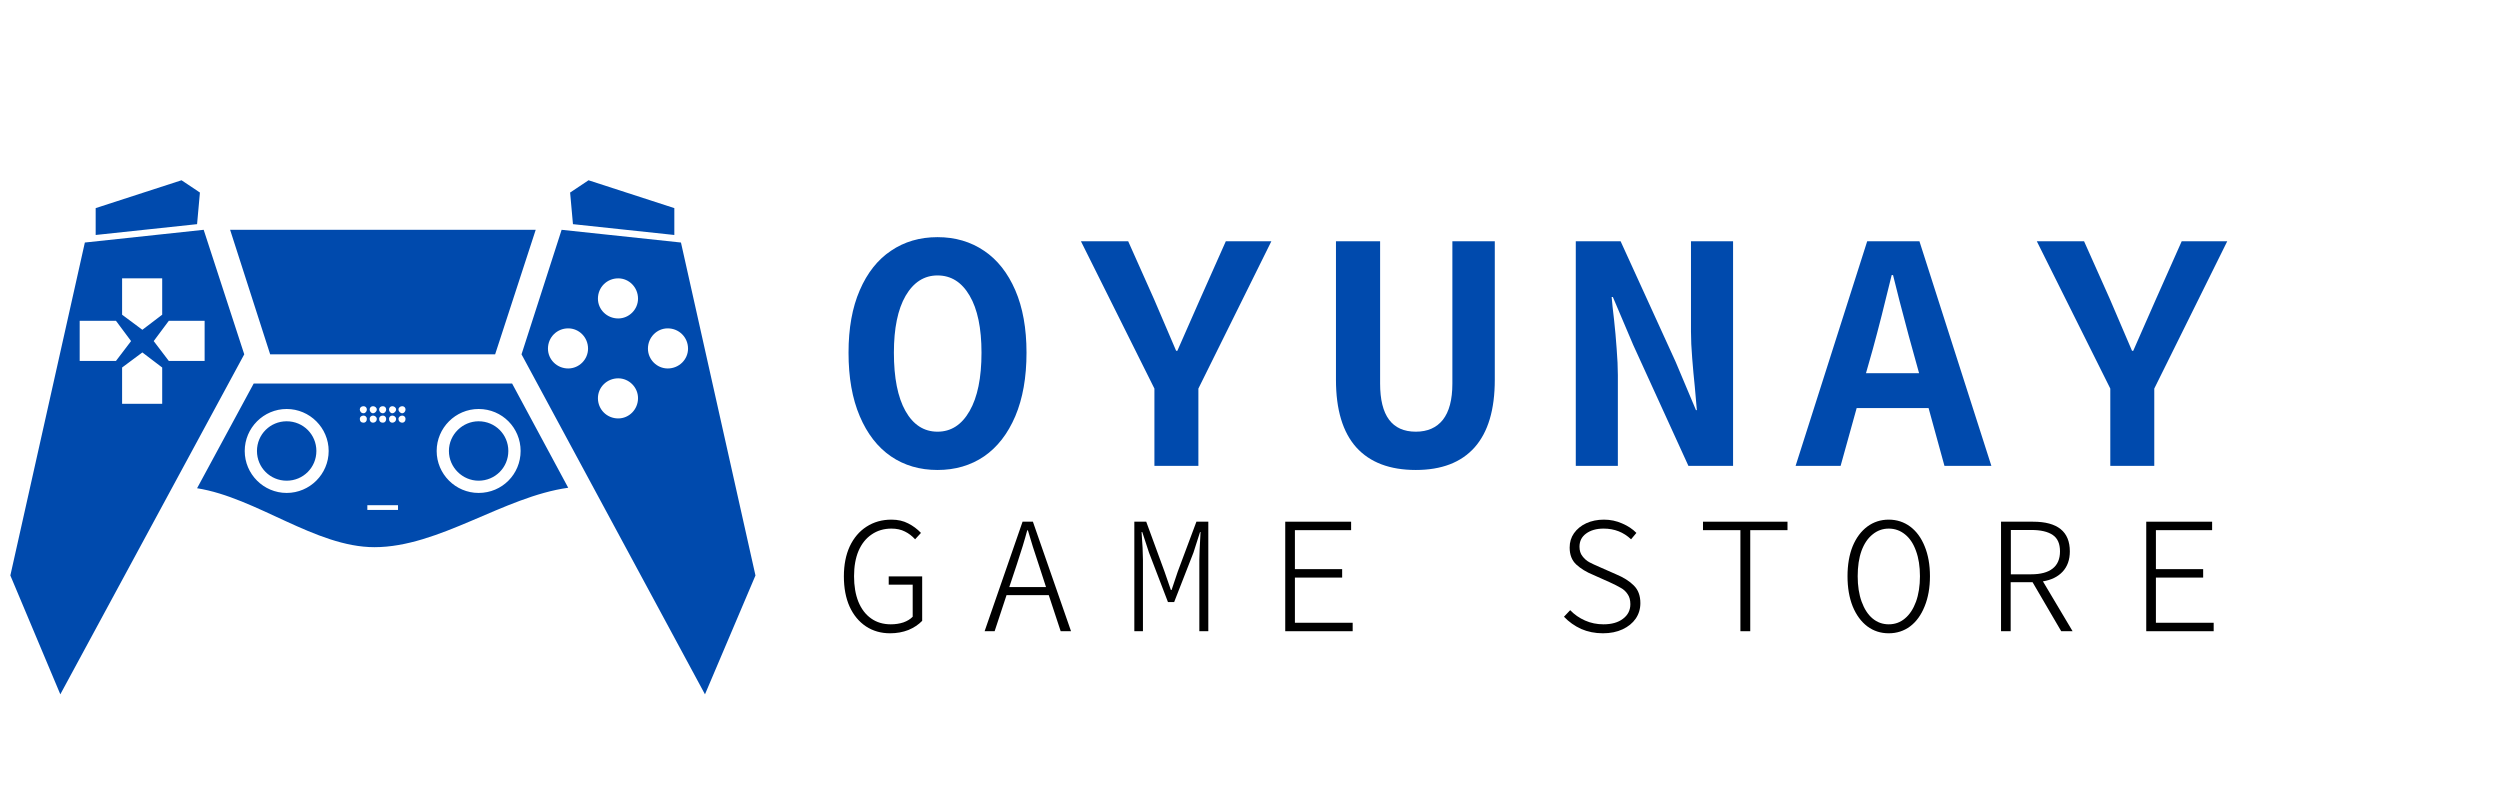 <?xml version="1.0" encoding="UTF-8"?>
<svg xmlns="http://www.w3.org/2000/svg" xmlns:xlink="http://www.w3.org/1999/xlink" width="302" zoomAndPan="magnify" viewBox="0 0 226.5 71.25" height="95" preserveAspectRatio="xMidYMid meet" version="1.0">
  <defs>
    <g></g>
    <clipPath id="e1a90b24eb">
      <path d="M 0.934 16.332 L 68.473 16.332 L 68.473 63 L 0.934 63 Z M 0.934 16.332 " clip-rule="nonzero"></path>
    </clipPath>
  </defs>
  <g clip-path="url(#e1a90b24eb)">
    <path fill="#004aad" d="M 5.465 62.906 L 0.938 52.137 L 7.688 21.973 L 18.453 20.82 L 22.129 32.102 Z M 25.973 38.168 C 27.469 38.168 28.664 39.363 28.664 40.859 C 28.664 42.355 27.469 43.551 25.973 43.551 C 24.477 43.551 23.281 42.355 23.281 40.859 C 23.281 39.363 24.477 38.168 25.973 38.168 Z M 43.363 38.168 C 44.859 38.168 46.055 39.363 46.055 40.859 C 46.055 42.355 44.859 43.551 43.363 43.551 C 41.91 43.551 40.672 42.355 40.672 40.859 C 40.672 39.363 41.91 38.168 43.363 38.168 Z M 51.91 20.309 L 51.652 17.445 L 53.32 16.332 L 61.094 18.855 L 61.094 21.289 Z M 17.855 20.309 L 18.113 17.445 L 16.445 16.332 L 8.668 18.855 L 8.668 21.289 Z M 22.984 34.75 L 46.398 34.75 L 51.48 44.191 C 45.629 45.004 39.773 49.574 33.922 49.574 C 28.582 49.574 23.238 45.09 17.855 44.234 Z M 32.938 36.801 C 33.109 36.801 33.238 36.93 33.238 37.098 C 33.238 37.27 33.109 37.441 32.938 37.441 C 32.727 37.441 32.598 37.27 32.598 37.098 C 32.598 36.93 32.727 36.801 32.938 36.801 Z M 32.938 37.652 C 33.109 37.652 33.238 37.781 33.238 37.953 C 33.238 38.168 33.109 38.297 32.938 38.297 C 32.727 38.297 32.598 38.168 32.598 37.953 C 32.598 37.781 32.727 37.652 32.938 37.652 Z M 33.793 36.801 C 33.965 36.801 34.137 36.93 34.137 37.098 C 34.137 37.27 33.965 37.441 33.793 37.441 C 33.621 37.441 33.492 37.27 33.492 37.098 C 33.492 36.93 33.621 36.801 33.793 36.801 Z M 33.793 37.652 C 33.965 37.652 34.137 37.781 34.137 37.953 C 34.137 38.168 33.965 38.297 33.793 38.297 C 33.621 38.297 33.492 38.168 33.492 37.953 C 33.492 37.781 33.621 37.652 33.793 37.652 Z M 34.691 36.801 C 34.859 36.801 34.988 36.93 34.988 37.098 C 34.988 37.27 34.859 37.441 34.691 37.441 C 34.477 37.441 34.348 37.27 34.348 37.098 C 34.348 36.93 34.477 36.801 34.691 36.801 Z M 34.691 37.652 C 34.859 37.652 34.988 37.781 34.988 37.953 C 34.988 38.168 34.859 38.297 34.691 38.297 C 34.477 38.297 34.348 38.168 34.348 37.953 C 34.348 37.781 34.477 37.652 34.691 37.652 Z M 35.543 36.801 C 35.715 36.801 35.887 36.93 35.887 37.098 C 35.887 37.27 35.715 37.441 35.543 37.441 C 35.375 37.441 35.246 37.27 35.246 37.098 C 35.246 36.93 35.375 36.801 35.543 36.801 Z M 35.543 37.652 C 35.715 37.652 35.887 37.781 35.887 37.953 C 35.887 38.168 35.715 38.297 35.543 38.297 C 35.375 38.297 35.246 38.168 35.246 37.953 C 35.246 37.781 35.375 37.652 35.543 37.652 Z M 36.441 36.801 C 36.613 36.801 36.742 36.93 36.742 37.098 C 36.742 37.27 36.613 37.441 36.441 37.441 C 36.27 37.441 36.102 37.27 36.102 37.098 C 36.102 36.93 36.27 36.801 36.441 36.801 Z M 36.441 37.652 C 36.613 37.652 36.742 37.781 36.742 37.953 C 36.742 38.168 36.613 38.297 36.441 38.297 C 36.27 38.297 36.102 38.168 36.102 37.953 C 36.102 37.781 36.27 37.652 36.441 37.652 Z M 33.281 45.773 L 36.059 45.773 L 36.059 46.199 L 33.281 46.199 Z M 25.973 37.055 C 28.066 37.055 29.777 38.766 29.777 40.859 C 29.777 42.953 28.066 44.66 25.973 44.66 C 23.879 44.66 22.172 42.953 22.172 40.859 C 22.172 38.766 23.879 37.055 25.973 37.055 Z M 43.363 37.055 C 45.5 37.055 47.168 38.766 47.168 40.859 C 47.168 42.953 45.5 44.66 43.363 44.66 C 41.27 44.66 39.562 42.953 39.562 40.859 C 39.562 38.766 41.27 37.055 43.363 37.055 Z M 20.848 20.82 L 24.477 32.102 C 31.273 32.102 38.066 32.102 44.859 32.102 L 48.535 20.82 C 39.305 20.82 30.074 20.82 20.848 20.82 Z M 63.871 62.906 L 68.445 52.137 L 61.695 21.973 L 50.883 20.82 L 47.25 32.102 Z M 56.012 25.219 C 56.992 25.219 57.805 26.031 57.805 27.059 C 57.805 28.039 56.992 28.852 56.012 28.852 C 54.984 28.852 54.172 28.039 54.172 27.059 C 54.172 26.031 54.984 25.219 56.012 25.219 Z M 56.012 34.277 C 56.992 34.277 57.805 35.09 57.805 36.074 C 57.805 37.098 56.992 37.91 56.012 37.91 C 54.984 37.91 54.172 37.098 54.172 36.074 C 54.172 35.09 54.984 34.277 56.012 34.277 Z M 62.336 31.586 C 62.336 32.57 61.523 33.383 60.496 33.383 C 59.516 33.383 58.703 32.57 58.703 31.586 C 58.703 30.562 59.516 29.75 60.496 29.75 C 61.523 29.75 62.336 30.562 62.336 31.586 Z M 53.277 31.586 C 53.277 32.57 52.465 33.383 51.48 33.383 C 50.457 33.383 49.645 32.57 49.645 31.586 C 49.645 30.562 50.457 29.75 51.48 29.75 C 52.465 29.75 53.277 30.562 53.277 31.586 Z M 18.539 29.066 L 18.539 32.699 L 15.293 32.699 L 13.926 30.902 L 15.293 29.066 Z M 7.219 29.066 L 7.219 32.699 L 10.508 32.699 L 11.875 30.902 L 10.508 29.066 Z M 11.062 25.219 L 14.695 25.219 L 14.695 28.512 L 12.898 29.879 L 11.062 28.512 Z M 11.062 36.586 L 14.695 36.586 L 14.695 33.297 L 12.898 31.93 L 11.062 33.297 Z M 11.062 36.586 " fill-opacity="1" fill-rule="evenodd"></path>
  </g>
  <g fill="#004aad" fill-opacity="1">
    <g transform="translate(75.596, 42.205)">
      <g>
        <path d="M 1.281 -10.25 C 1.281 -12.457 1.617 -14.344 2.297 -15.906 C 2.973 -17.477 3.914 -18.672 5.125 -19.484 C 6.332 -20.305 7.738 -20.719 9.344 -20.719 C 10.945 -20.719 12.352 -20.305 13.562 -19.484 C 14.77 -18.672 15.711 -17.477 16.391 -15.906 C 17.066 -14.344 17.406 -12.457 17.406 -10.25 C 17.406 -8.008 17.066 -6.094 16.391 -4.5 C 15.711 -2.906 14.77 -1.691 13.562 -0.859 C 12.352 -0.035 10.945 0.375 9.344 0.375 C 7.738 0.375 6.332 -0.035 5.125 -0.859 C 3.914 -1.691 2.973 -2.906 2.297 -4.5 C 1.617 -6.094 1.281 -8.008 1.281 -10.25 Z M 13.328 -10.25 C 13.328 -12.477 12.969 -14.203 12.25 -15.422 C 11.539 -16.641 10.57 -17.25 9.344 -17.25 C 8.133 -17.25 7.172 -16.633 6.453 -15.406 C 5.742 -14.176 5.391 -12.457 5.391 -10.25 C 5.391 -7.977 5.738 -6.219 6.438 -4.969 C 7.145 -3.719 8.113 -3.094 9.344 -3.094 C 10.57 -3.094 11.539 -3.719 12.25 -4.969 C 12.969 -6.219 13.328 -7.977 13.328 -10.25 Z M 13.328 -10.25 "></path>
      </g>
    </g>
  </g>
  <g fill="#004aad" fill-opacity="1">
    <g transform="translate(97.246, 42.205)">
      <g>
        <path d="M 0.688 -20.344 L 4.969 -20.344 L 7.312 -15.094 L 9.312 -10.422 L 9.422 -10.422 L 10.438 -12.734 L 11.484 -15.109 L 13.812 -20.344 L 17.938 -20.344 L 11.328 -7 L 11.328 0 L 7.344 0 L 7.344 -7 Z M 0.688 -20.344 "></path>
      </g>
    </g>
  </g>
  <g fill="#004aad" fill-opacity="1">
    <g transform="translate(118.897, 42.205)">
      <g>
        <path d="M 2.141 -20.344 L 6.141 -20.344 L 6.141 -7.453 C 6.141 -4.547 7.219 -3.094 9.375 -3.094 C 10.438 -3.094 11.254 -3.453 11.828 -4.172 C 12.398 -4.898 12.688 -5.992 12.688 -7.453 L 12.688 -20.344 L 16.531 -20.344 L 16.531 -7.797 C 16.531 -5.086 15.922 -3.047 14.703 -1.672 C 13.484 -0.305 11.707 0.375 9.375 0.375 C 7.02 0.375 5.223 -0.305 3.984 -1.672 C 2.754 -3.047 2.141 -5.086 2.141 -7.797 Z M 2.141 -20.344 "></path>
      </g>
    </g>
  </g>
  <g fill="#004aad" fill-opacity="1">
    <g transform="translate(140.547, 42.205)">
      <g>
        <path d="M 6.281 -20.344 L 11.266 -9.422 L 13.109 -5.047 L 13.188 -5.047 L 13 -7.188 C 12.914 -8 12.836 -8.852 12.766 -9.75 C 12.691 -10.656 12.656 -11.457 12.656 -12.156 L 12.656 -20.344 L 16.469 -20.344 L 16.469 0 L 12.422 0 L 7.422 -10.953 L 5.578 -15.297 L 5.469 -15.297 C 5.508 -14.797 5.582 -14.102 5.688 -13.219 C 5.781 -12.383 5.859 -11.516 5.922 -10.609 C 5.992 -9.711 6.031 -8.914 6.031 -8.219 L 6.031 0 L 2.219 0 L 2.219 -20.344 Z M 6.281 -20.344 "></path>
      </g>
    </g>
  </g>
  <g fill="#004aad" fill-opacity="1">
    <g transform="translate(162.198, 42.205)">
      <g>
        <path d="M 12.531 -5.234 L 6.016 -5.234 L 4.562 0 L 0.484 0 L 6.969 -20.344 L 11.703 -20.344 L 18.219 0 L 13.969 0 Z M 11.672 -8.391 L 11.062 -10.594 L 10.734 -11.781 C 10.086 -14.195 9.613 -16.031 9.312 -17.281 L 9.188 -17.281 C 8.539 -14.602 7.973 -12.375 7.484 -10.594 L 6.859 -8.391 Z M 11.672 -8.391 "></path>
      </g>
    </g>
  </g>
  <g fill="#004aad" fill-opacity="1">
    <g transform="translate(183.849, 42.205)">
      <g>
        <path d="M 0.688 -20.344 L 4.969 -20.344 L 7.312 -15.094 L 9.312 -10.422 L 9.422 -10.422 L 10.438 -12.734 L 11.484 -15.109 L 13.812 -20.344 L 17.938 -20.344 L 11.328 -7 L 11.328 0 L 7.344 0 L 7.344 -7 Z M 0.688 -20.344 "></path>
      </g>
    </g>
  </g>
  <g fill="#000000" fill-opacity="1">
    <g transform="translate(75.596, 57.188)">
      <g>
        <path d="M 0.859 -4.969 C 0.859 -6.008 1.035 -6.914 1.391 -7.688 C 1.754 -8.457 2.258 -9.051 2.906 -9.469 C 3.562 -9.895 4.316 -10.109 5.172 -10.109 C 5.754 -10.109 6.258 -9.992 6.688 -9.766 C 7.125 -9.547 7.508 -9.258 7.844 -8.906 L 7.312 -8.328 C 7.039 -8.629 6.734 -8.863 6.391 -9.031 C 6.047 -9.207 5.641 -9.297 5.172 -9.297 C 4.484 -9.297 3.883 -9.117 3.375 -8.766 C 2.863 -8.422 2.469 -7.926 2.188 -7.281 C 1.914 -6.633 1.781 -5.867 1.781 -4.984 C 1.781 -4.098 1.91 -3.328 2.172 -2.672 C 2.441 -2.016 2.828 -1.508 3.328 -1.156 C 3.828 -0.801 4.422 -0.625 5.109 -0.625 C 5.516 -0.625 5.895 -0.68 6.25 -0.797 C 6.602 -0.922 6.883 -1.094 7.094 -1.312 L 7.094 -4.219 L 4.922 -4.219 L 4.922 -4.969 L 7.953 -4.969 L 7.953 -0.938 C 7.617 -0.594 7.203 -0.316 6.703 -0.109 C 6.203 0.086 5.648 0.188 5.047 0.188 C 4.223 0.188 3.492 -0.02 2.859 -0.438 C 2.223 -0.863 1.727 -1.461 1.375 -2.234 C 1.031 -3.004 0.859 -3.914 0.859 -4.969 Z M 0.859 -4.969 "></path>
      </g>
    </g>
  </g>
  <g fill="#000000" fill-opacity="1">
    <g transform="translate(88.597, 57.188)">
      <g>
        <path d="M 6.422 -3.266 L 2.594 -3.266 L 1.516 0 L 0.609 0 L 4.047 -9.922 L 4.984 -9.922 L 8.438 0 L 7.5 0 Z M 6.172 -4 L 5.609 -5.734 C 5.129 -7.16 4.77 -8.297 4.531 -9.141 L 4.469 -9.141 C 4.25 -8.305 3.938 -7.281 3.531 -6.062 L 2.844 -4 Z M 6.172 -4 "></path>
      </g>
    </g>
  </g>
  <g fill="#000000" fill-opacity="1">
    <g transform="translate(101.598, 57.188)">
      <g>
        <path d="M 2.25 -9.922 L 3.906 -5.406 L 4.484 -3.734 L 4.547 -3.734 L 5.109 -5.406 L 6.797 -9.922 L 7.875 -9.922 L 7.875 0 L 7.062 0 L 7.062 -6.453 C 7.062 -6.867 7.098 -7.711 7.172 -8.984 L 7.125 -8.984 L 6.531 -7.125 L 4.781 -2.641 L 4.219 -2.641 L 2.5 -7.125 L 1.891 -8.984 L 1.828 -8.984 C 1.91 -7.91 1.953 -7.066 1.953 -6.453 L 1.953 0 L 1.172 0 L 1.172 -9.922 Z M 2.25 -9.922 "></path>
      </g>
    </g>
  </g>
  <g fill="#000000" fill-opacity="1">
    <g transform="translate(114.599, 57.188)">
      <g>
        <path d="M 7.812 -9.922 L 7.812 -9.156 L 2.719 -9.156 L 2.719 -5.625 L 7 -5.625 L 7 -4.859 L 2.719 -4.859 L 2.719 -0.766 L 7.953 -0.766 L 7.953 0 L 1.844 0 L 1.844 -9.922 Z M 7.812 -9.922 "></path>
      </g>
    </g>
  </g>
  <g fill="#000000" fill-opacity="1">
    <g transform="translate(127.6, 57.188)">
      <g></g>
    </g>
  </g>
  <g fill="#000000" fill-opacity="1">
    <g transform="translate(140.602, 57.188)">
      <g>
        <path d="M 1.656 -1.906 C 2.039 -1.508 2.488 -1.195 3 -0.969 C 3.52 -0.738 4.078 -0.625 4.672 -0.625 C 5.41 -0.625 6 -0.789 6.438 -1.125 C 6.883 -1.457 7.109 -1.898 7.109 -2.453 C 7.109 -2.828 7.023 -3.129 6.859 -3.359 C 6.703 -3.598 6.5 -3.785 6.25 -3.922 C 6.008 -4.066 5.672 -4.238 5.234 -4.438 L 3.766 -5.094 C 3.129 -5.352 2.609 -5.672 2.203 -6.047 C 1.805 -6.422 1.609 -6.93 1.609 -7.578 C 1.609 -8.066 1.738 -8.5 2 -8.875 C 2.27 -9.258 2.641 -9.562 3.109 -9.781 C 3.586 -10 4.125 -10.109 4.719 -10.109 C 5.301 -10.109 5.848 -9.992 6.359 -9.766 C 6.879 -9.547 7.312 -9.258 7.656 -8.906 L 7.172 -8.328 C 6.492 -8.973 5.664 -9.297 4.688 -9.297 C 4.031 -9.297 3.5 -9.145 3.094 -8.844 C 2.695 -8.551 2.5 -8.156 2.5 -7.656 C 2.5 -7.312 2.586 -7.023 2.766 -6.797 C 2.941 -6.566 3.148 -6.383 3.391 -6.25 C 3.629 -6.125 3.941 -5.977 4.328 -5.812 L 5.781 -5.172 C 6.488 -4.879 7.035 -4.535 7.422 -4.141 C 7.816 -3.754 8.016 -3.223 8.016 -2.547 C 8.016 -2.023 7.875 -1.555 7.594 -1.141 C 7.312 -0.734 6.914 -0.41 6.406 -0.172 C 5.895 0.066 5.301 0.188 4.625 0.188 C 3.906 0.188 3.25 0.055 2.656 -0.203 C 2.062 -0.473 1.539 -0.844 1.094 -1.312 Z M 1.656 -1.906 "></path>
      </g>
    </g>
  </g>
  <g fill="#000000" fill-opacity="1">
    <g transform="translate(153.603, 57.188)">
      <g>
        <path d="M 0.688 -9.156 L 0.688 -9.922 L 8.344 -9.922 L 8.344 -9.156 L 4.969 -9.156 L 4.969 0 L 4.078 0 L 4.078 -9.156 Z M 0.688 -9.156 "></path>
      </g>
    </g>
  </g>
  <g fill="#000000" fill-opacity="1">
    <g transform="translate(166.604, 57.188)">
      <g>
        <path d="M 0.781 -4.984 C 0.781 -6.023 0.938 -6.93 1.25 -7.703 C 1.57 -8.473 2.016 -9.066 2.578 -9.484 C 3.141 -9.898 3.785 -10.109 4.516 -10.109 C 5.242 -10.109 5.891 -9.898 6.453 -9.484 C 7.016 -9.066 7.453 -8.473 7.766 -7.703 C 8.086 -6.93 8.25 -6.023 8.25 -4.984 C 8.25 -3.941 8.086 -3.031 7.766 -2.25 C 7.453 -1.469 7.016 -0.863 6.453 -0.438 C 5.891 -0.02 5.242 0.188 4.516 0.188 C 3.785 0.188 3.141 -0.02 2.578 -0.438 C 2.016 -0.863 1.57 -1.469 1.25 -2.25 C 0.938 -3.031 0.781 -3.941 0.781 -4.984 Z M 7.344 -4.984 C 7.344 -5.867 7.223 -6.633 6.984 -7.281 C 6.754 -7.926 6.426 -8.422 6 -8.766 C 5.57 -9.117 5.078 -9.297 4.516 -9.297 C 3.961 -9.297 3.473 -9.117 3.047 -8.766 C 2.617 -8.422 2.285 -7.926 2.047 -7.281 C 1.816 -6.633 1.703 -5.867 1.703 -4.984 C 1.703 -4.109 1.82 -3.336 2.062 -2.672 C 2.301 -2.016 2.629 -1.508 3.047 -1.156 C 3.473 -0.801 3.961 -0.625 4.516 -0.625 C 5.078 -0.625 5.566 -0.801 5.984 -1.156 C 6.41 -1.508 6.742 -2.016 6.984 -2.672 C 7.223 -3.336 7.344 -4.109 7.344 -4.984 Z M 7.344 -4.984 "></path>
      </g>
    </g>
  </g>
  <g fill="#000000" fill-opacity="1">
    <g transform="translate(179.605, 57.188)">
      <g>
        <path d="M 7.141 0 L 4.547 -4.438 L 2.562 -4.438 L 2.562 0 L 1.688 0 L 1.688 -9.922 L 4.594 -9.922 C 6.812 -9.922 7.922 -9.023 7.922 -7.234 C 7.922 -6.473 7.703 -5.859 7.266 -5.391 C 6.836 -4.93 6.242 -4.641 5.484 -4.516 L 8.172 0 Z M 2.578 -5.156 L 4.422 -5.156 C 5.273 -5.156 5.922 -5.328 6.359 -5.672 C 6.805 -6.016 7.031 -6.535 7.031 -7.234 C 7.031 -7.93 6.812 -8.426 6.375 -8.719 C 5.938 -9.02 5.285 -9.172 4.422 -9.172 L 2.578 -9.172 Z M 2.578 -5.156 "></path>
      </g>
    </g>
  </g>
  <g fill="#000000" fill-opacity="1">
    <g transform="translate(192.606, 57.188)">
      <g>
        <path d="M 7.812 -9.922 L 7.812 -9.156 L 2.719 -9.156 L 2.719 -5.625 L 7 -5.625 L 7 -4.859 L 2.719 -4.859 L 2.719 -0.766 L 7.953 -0.766 L 7.953 0 L 1.844 0 L 1.844 -9.922 Z M 7.812 -9.922 "></path>
      </g>
    </g>
  </g>
</svg>
